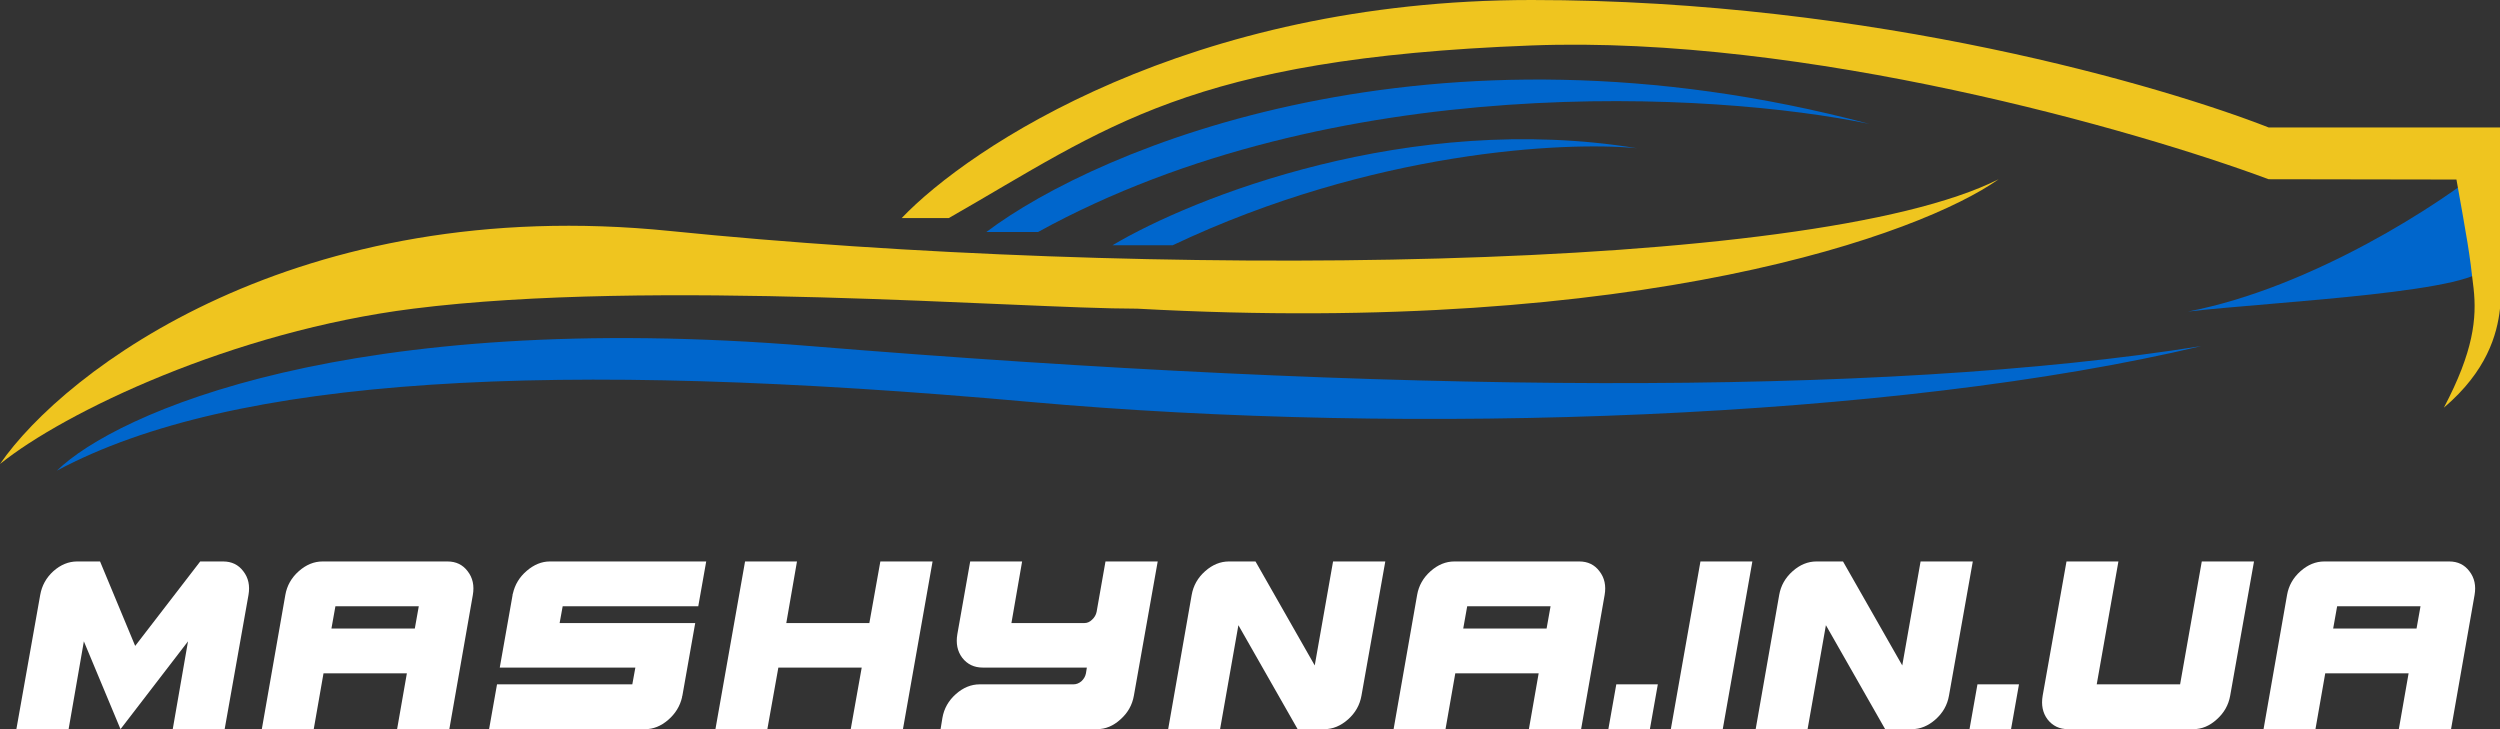 <svg width="240" height="70" viewBox="0 0 240 70" fill="none" xmlns="http://www.w3.org/2000/svg">
<rect x="0" y="0" width="240" height="70" fill="#333333" stroke="none"/>
<path d="M23.854 57.12L21.567 70H16.583L18.049 61.569L11.569 70L8.051 61.569L6.586 70H1.572L3.859 57.12C4.015 56.222 4.436 55.461 5.12 54.837C5.823 54.212 6.586 53.9 7.406 53.9H9.605L12.977 62.008L19.221 53.9H21.42C22.241 53.9 22.886 54.212 23.355 54.837C23.844 55.461 24.01 56.222 23.854 57.12Z" fill="white"/>
<path d="M42.959 53.9C43.779 53.9 44.424 54.212 44.894 54.837C45.382 55.461 45.548 56.222 45.392 57.12L43.135 70H38.121L39.059 64.643H31.056L30.118 70H25.134L27.391 57.12C27.547 56.222 27.977 55.461 28.681 54.837C29.385 54.212 30.147 53.9 30.968 53.9H42.959ZM39.822 60.34L40.203 58.203H32.199L31.818 60.34H39.822Z" fill="white"/>
<path d="M54.017 58.203L53.724 59.813H66.741L65.51 66.78C65.51 66.799 65.5 66.829 65.48 66.868C65.48 66.887 65.48 66.907 65.48 66.926C65.285 67.785 64.835 68.517 64.132 69.122C63.448 69.707 62.715 70 61.933 70H46.952L47.714 65.697H60.702L60.995 64.087H47.978L49.209 57.12C49.209 57.1 49.209 57.081 49.209 57.062C49.229 57.022 49.239 56.993 49.239 56.974C49.434 56.115 49.874 55.393 50.558 54.807C51.261 54.203 52.004 53.9 52.786 53.9H67.796L67.034 58.203H54.017Z" fill="white"/>
<path d="M89.527 53.9L86.683 70H81.67L82.725 64.087H74.722L73.666 70H68.682L71.526 53.9H76.51L75.484 59.813H83.458L84.514 53.9H89.527Z" fill="white"/>
<path d="M111.14 53.9L108.853 66.78C108.697 67.678 108.267 68.439 107.563 69.063C106.879 69.688 106.127 70 105.306 70H90.295L90.471 68.917C90.627 68.019 91.058 67.258 91.761 66.634C92.465 66.009 93.227 65.697 94.048 65.697H103.048C103.322 65.697 103.576 65.599 103.811 65.404C104.045 65.189 104.192 64.936 104.25 64.643L104.338 64.087H94.341C93.52 64.087 92.865 63.775 92.377 63.15C91.908 62.526 91.751 61.765 91.908 60.867L93.139 53.9H98.123L97.097 59.813H104.104C104.377 59.813 104.622 59.706 104.837 59.491C105.071 59.276 105.218 59.023 105.276 58.73L106.127 53.9H111.14Z" fill="white"/>
<path d="M132.988 53.9L130.701 66.78C130.544 67.678 130.114 68.439 129.411 69.063C128.707 69.688 127.945 70 127.124 70H124.573L118.886 60.018L117.127 70H112.143L114.4 57.12C114.557 56.222 114.987 55.461 115.69 54.837C116.394 54.212 117.156 53.9 117.977 53.9H120.528L126.215 63.882L127.974 53.9H132.988Z" fill="white"/>
<path d="M151.61 53.9C152.431 53.9 153.076 54.212 153.545 54.837C154.034 55.461 154.2 56.222 154.044 57.12L151.786 70H146.773L147.711 64.643H139.707L138.769 70H133.785L136.043 57.12C136.199 56.222 136.629 55.461 137.333 54.837C138.036 54.212 138.799 53.9 139.619 53.9H151.61ZM148.473 60.34L148.854 58.203H140.851L140.47 60.34H148.473Z" fill="white"/>
<path d="M154.402 70L155.164 65.697H159.151L158.389 70H154.402Z" fill="white"/>
<path d="M160.4 70L163.243 53.9H168.227L165.384 70H160.4Z" fill="white"/>
<path d="M189.389 53.9L187.102 66.78C186.946 67.678 186.516 68.439 185.812 69.063C185.109 69.688 184.346 70 183.526 70H180.975L175.287 60.018L173.528 70H168.544L170.802 57.12C170.958 56.222 171.388 55.461 172.092 54.837C172.795 54.212 173.558 53.9 174.379 53.9H176.929L182.617 63.882L184.376 53.9H189.389Z" fill="white"/>
<path d="M189.073 70L189.835 65.697H193.822L193.06 70H189.073Z" fill="white"/>
<path d="M216.385 53.9L214.098 66.78C213.941 67.678 213.511 68.439 212.808 69.063C212.124 69.688 211.371 70 210.55 70H198.53C197.709 70 197.055 69.688 196.566 69.063C196.097 68.439 195.941 67.678 196.097 66.78L198.384 53.9H203.368L201.286 65.697H209.29L211.371 53.9H216.385Z" fill="white"/>
<path d="M235.124 53.9C235.945 53.9 236.59 54.212 237.059 54.837C237.548 55.461 237.714 56.222 237.558 57.12L235.3 70H230.287L231.225 64.643H223.222L222.284 70H217.3L219.557 57.12C219.713 56.222 220.143 55.461 220.847 54.837C221.551 54.212 222.313 53.9 223.134 53.9H235.124ZM231.988 60.34L232.369 58.203H224.365L223.984 60.34H231.988Z" fill="white"/>
<path d="M210.045 29.909C222.016 27.603 234.43 19.478 238.725 15.909V25.38C238.725 28.035 218.358 28.948 210.045 29.909Z" fill="#0066CC"/>
<path d="M64.349 22.177C28.479 18.531 6.17 35.57 0 44.545C6.157 39.575 22.329 31.815 39.668 29.633C62.704 26.733 97.669 29.633 109.188 29.633C157.564 32.284 184.466 22.453 191.871 17.206C173.771 26.319 109.188 26.733 64.349 22.177Z" fill="#EFC51F"/>
<path d="M86.563 20.934H91.088C106.308 12.235 114.08 5.607 147.033 4.364C173.395 3.37 205.186 12.511 217.787 17.206L235.819 17.236C236.83 22.909 237.077 24.182 237.464 27.682C237.781 30.546 237.464 33.727 234.611 39.136C238.732 35.636 239.726 32.118 240 29.633V12.235H217.787C207.914 8.369 179.941 0 147.033 0C114.124 0 93.007 14.168 86.563 20.934Z" fill="#EFC51F"/>
<path d="M94.688 22.273H99.65C128.098 6.627 164.706 8.835 179.453 11.895C137.443 0.719 105.439 14.157 94.688 22.273Z" fill="#0066CC"/>
<path d="M106.797 23.546H112.575C131.724 14.473 150.268 13.555 157.147 14.23C135.356 10.666 114.501 18.955 106.797 23.546Z" fill="#0066CC"/>
<path d="M77.801 33.224C33.488 29.595 11.111 39.684 5.461 45.182C22.41 36.11 52.999 34.461 98.883 38.584C135.59 41.883 181.971 40.234 211.32 33.224C180.317 38.169 133.193 37.76 77.801 33.224Z" fill="#0066CC"/>
</svg>
